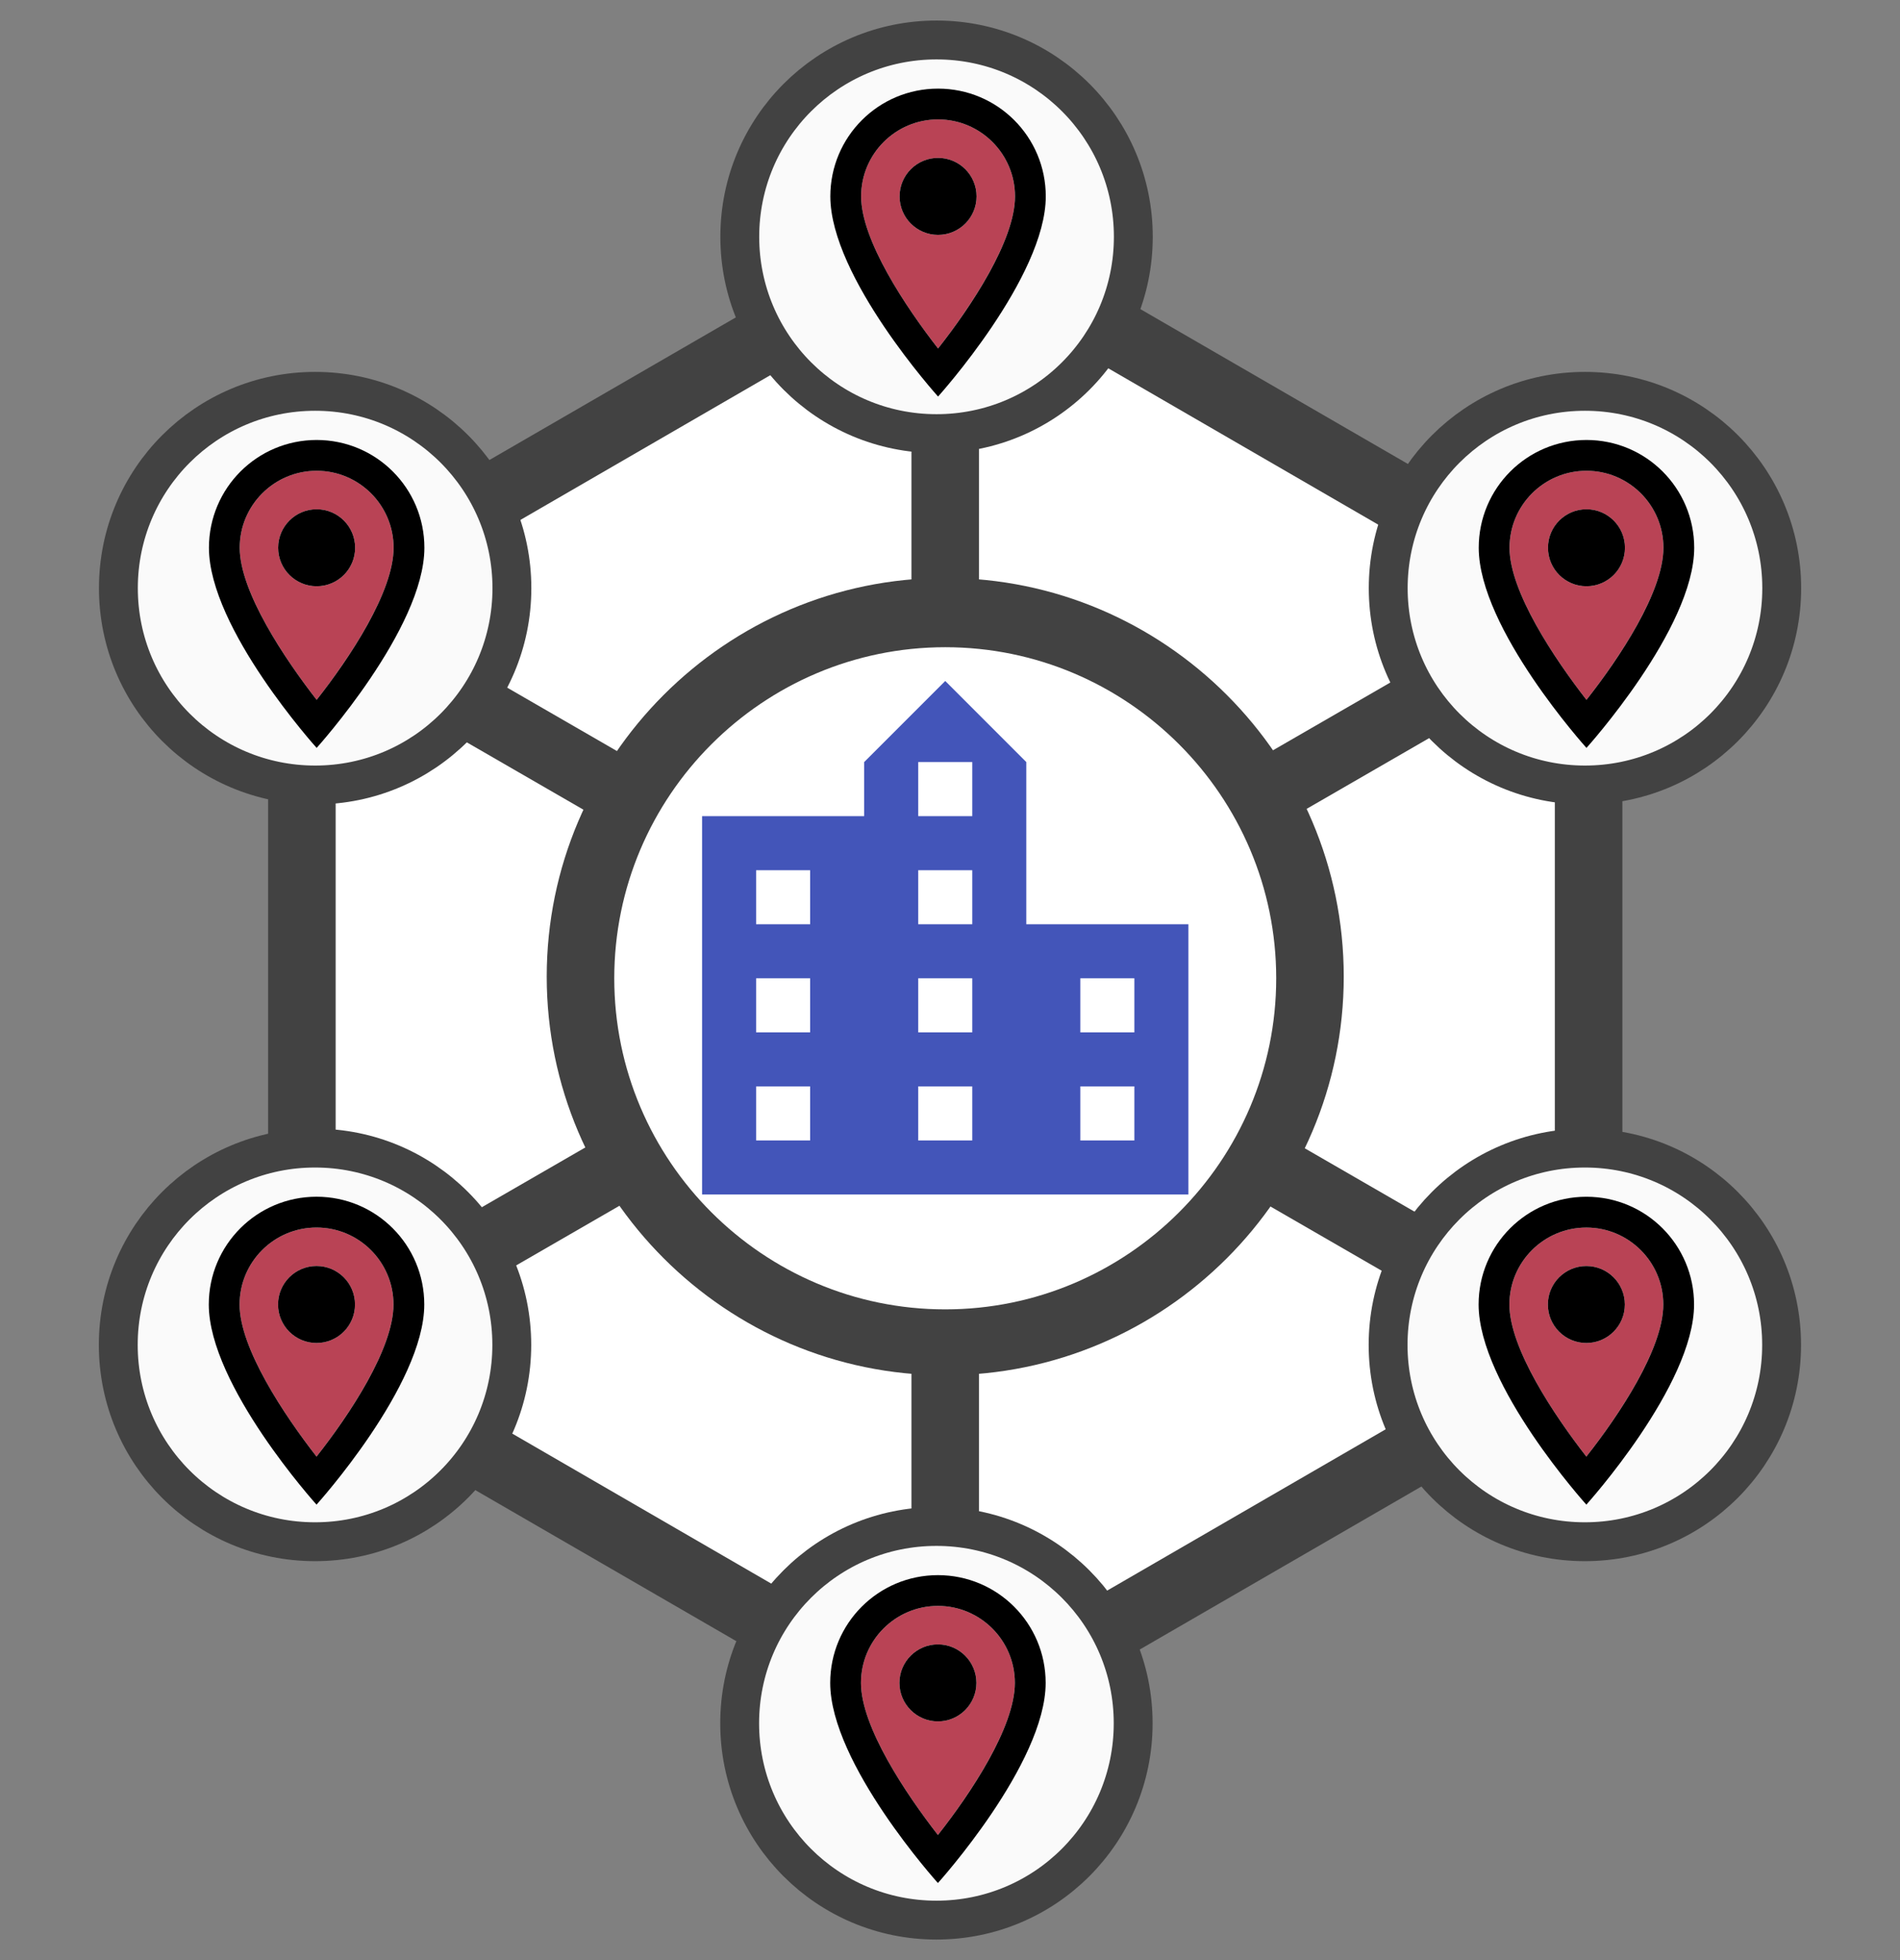 <svg xmlns="http://www.w3.org/2000/svg" width="64" height="66" viewBox="0 0 64 66" fill="none"><rect x="0" y="0" width="64" height="66" fill="#808080" stroke="none"/><path d="M10.169 20.428L31.84 7.914L53.51 20.428V45.454L31.84 57.968L10.169 45.454V20.428Z" fill="white"></path><path d="M31.84 59.333L9.031 46.137V19.802L31.84 6.606L54.648 19.802V46.137L31.84 59.333ZM11.306 44.828L31.84 56.716L52.373 44.828V21.11L31.84 9.222L11.306 21.11V44.828Z" fill="#424242"></path><path d="M8.241 18.049L7.104 20.019L55.377 47.89L56.515 45.919L8.241 18.049Z" fill="#424242"></path><path d="M55.379 18.047L7.106 45.917L8.243 47.888L56.517 20.017L55.379 18.047Z" fill="#424242"></path><path d="M32.977 5.753H30.702V60.527H32.977V5.753Z" fill="#424242"></path><path d="M10.616 26.432C14.281 26.432 17.243 23.469 17.243 19.804C17.243 16.139 14.281 13.177 10.616 13.177C6.951 13.177 3.988 16.139 3.988 19.804C3.988 23.469 6.951 26.432 10.616 26.432Z" fill="#FAFAFA" stroke="#424242" stroke-width="1.309"></path><path d="M10.666 15.852C9.235 15.852 8.074 17.013 8.074 18.444C8.074 19.921 9.588 22.181 10.666 23.566C11.76 22.171 13.258 19.937 13.258 18.444C13.258 17.013 12.097 15.852 10.666 15.852ZM10.666 19.74C9.951 19.74 9.37 19.159 9.37 18.444C9.37 17.729 9.951 17.148 10.666 17.148C11.382 17.148 11.962 17.729 11.962 18.444C11.962 19.159 11.382 19.74 10.666 19.74Z" fill="#B94355"></path><path d="M10.666 14.815C8.66 14.815 7.038 16.438 7.038 18.444C7.038 21.165 10.666 25.183 10.666 25.183C10.666 25.183 14.295 21.165 14.295 18.444C14.295 16.438 12.672 14.815 10.666 14.815ZM8.074 18.444C8.074 17.013 9.235 15.852 10.666 15.852C12.097 15.852 13.258 17.013 13.258 18.444C13.258 19.937 11.765 22.171 10.666 23.566C9.588 22.181 8.074 19.921 8.074 18.444Z" fill="black"></path><path d="M10.666 19.74C11.382 19.74 11.962 19.16 11.962 18.444C11.962 17.728 11.382 17.148 10.666 17.148C9.951 17.148 9.37 17.728 9.37 18.444C9.37 19.16 9.951 19.74 10.666 19.74Z" fill="black"></path><path d="M53.389 26.432C57.054 26.432 60.016 23.469 60.016 19.804C60.016 16.139 57.054 13.177 53.389 13.177C49.723 13.177 46.761 16.139 46.761 19.804C46.761 23.469 49.723 26.432 53.389 26.432Z" fill="#FAFAFA" stroke="#424242" stroke-width="1.309"></path><path d="M53.439 15.852C52.008 15.852 50.847 17.013 50.847 18.444C50.847 19.921 52.361 22.181 53.439 23.566C54.533 22.171 56.031 19.937 56.031 18.444C56.031 17.013 54.87 15.852 53.439 15.852ZM53.439 19.74C52.724 19.74 52.143 19.159 52.143 18.444C52.143 17.729 52.724 17.148 53.439 17.148C54.154 17.148 54.735 17.729 54.735 18.444C54.735 19.159 54.154 19.74 53.439 19.74Z" fill="#B94355"></path><path d="M53.439 14.815C51.433 14.815 49.81 16.438 49.81 18.444C49.81 21.165 53.439 25.183 53.439 25.183C53.439 25.183 57.068 21.165 57.068 18.444C57.068 16.438 55.445 14.815 53.439 14.815ZM50.847 18.444C50.847 17.013 52.008 15.852 53.439 15.852C54.87 15.852 56.031 17.013 56.031 18.444C56.031 19.937 54.538 22.171 53.439 23.566C52.361 22.181 50.847 19.921 50.847 18.444Z" fill="black"></path><path d="M53.439 19.74C54.155 19.74 54.735 19.16 54.735 18.444C54.735 17.728 54.155 17.148 53.439 17.148C52.723 17.148 52.143 17.728 52.143 18.444C52.143 19.16 52.723 19.74 53.439 19.74Z" fill="black"></path><path d="M34.797 8.085C34.797 9.734 33.432 11.099 31.783 11.099C30.133 11.099 28.768 9.734 28.768 8.085C28.768 6.435 30.133 5.07 31.783 5.07C33.432 5.07 34.797 6.435 34.797 8.085Z" fill="white"></path><path d="M31.547 14.601C35.212 14.601 38.175 11.639 38.175 7.973C38.175 4.308 35.212 1.346 31.547 1.346C27.882 1.346 24.919 4.308 24.919 7.973C24.919 11.639 27.882 14.601 31.547 14.601Z" fill="#FAFAFA" stroke="#424242" stroke-width="1.309"></path><path d="M31.598 4.021C30.167 4.021 29.006 5.182 29.006 6.613C29.006 8.091 30.519 10.351 31.598 11.735C32.691 10.34 34.19 8.106 34.19 6.613C34.19 5.182 33.028 4.021 31.598 4.021ZM31.598 7.909C30.882 7.909 30.302 7.328 30.302 6.613C30.302 5.898 30.882 5.317 31.598 5.317C32.313 5.317 32.894 5.898 32.894 6.613C32.894 7.328 32.313 7.909 31.598 7.909Z" fill="#B94355"></path><path d="M31.598 2.984C29.591 2.984 27.969 4.607 27.969 6.613C27.969 9.335 31.598 13.352 31.598 13.352C31.598 13.352 35.226 9.335 35.226 6.613C35.226 4.607 33.604 2.984 31.598 2.984ZM29.006 6.613C29.006 5.182 30.167 4.021 31.598 4.021C33.028 4.021 34.19 5.182 34.19 6.613C34.19 8.106 32.697 10.34 31.598 11.735C30.519 10.351 29.006 8.091 29.006 6.613Z" fill="black"></path><path d="M31.598 7.909C32.313 7.909 32.894 7.329 32.894 6.613C32.894 5.897 32.313 5.317 31.598 5.317C30.882 5.317 30.302 5.897 30.302 6.613C30.302 7.329 30.882 7.909 31.598 7.909Z" fill="black"></path><path d="M31.543 64.654C35.208 64.654 38.17 61.692 38.17 58.027C38.17 54.362 35.208 51.399 31.543 51.399C27.878 51.399 24.915 54.362 24.915 58.027C24.915 61.692 27.878 64.654 31.543 64.654Z" fill="#FAFAFA" stroke="#424242" stroke-width="1.309"></path><path d="M31.593 54.074C30.163 54.074 29.001 55.236 29.001 56.666C29.001 58.144 30.515 60.404 31.593 61.788C32.687 60.394 34.185 58.159 34.185 56.666C34.185 55.236 33.024 54.074 31.593 54.074ZM31.593 57.962C30.878 57.962 30.297 57.382 30.297 56.666C30.297 55.951 30.878 55.37 31.593 55.37C32.309 55.37 32.889 55.951 32.889 56.666C32.889 57.382 32.309 57.962 31.593 57.962Z" fill="#B94355"></path><path d="M31.593 53.038C29.587 53.038 27.965 54.66 27.965 56.666C27.965 59.388 31.593 63.405 31.593 63.405C31.593 63.405 35.222 59.388 35.222 56.666C35.222 54.66 33.599 53.038 31.593 53.038ZM29.001 56.666C29.001 55.236 30.163 54.074 31.593 54.074C33.024 54.074 34.185 55.236 34.185 56.666C34.185 58.159 32.692 60.394 31.593 61.788C30.515 60.404 29.001 58.144 29.001 56.666Z" fill="black"></path><path d="M31.593 57.962C32.309 57.962 32.889 57.382 32.889 56.666C32.889 55.951 32.309 55.37 31.593 55.37C30.878 55.37 30.297 55.951 30.297 56.666C30.297 57.382 30.878 57.962 31.593 57.962Z" fill="black"></path><path d="M10.611 51.913C14.277 51.913 17.239 48.95 17.239 45.285C17.239 41.62 14.277 38.658 10.611 38.658C6.946 38.658 3.984 41.62 3.984 45.285C3.984 48.95 6.946 51.913 10.611 51.913Z" fill="#FAFAFA" stroke="#424242" stroke-width="1.309"></path><path d="M10.662 41.333C9.231 41.333 8.07 42.494 8.07 43.925C8.07 45.402 9.584 47.663 10.662 49.047C11.756 47.652 13.254 45.418 13.254 43.925C13.254 42.494 12.093 41.333 10.662 41.333ZM10.662 45.221C9.947 45.221 9.366 44.64 9.366 43.925C9.366 43.21 9.947 42.629 10.662 42.629C11.377 42.629 11.958 43.21 11.958 43.925C11.958 44.64 11.377 45.221 10.662 45.221Z" fill="#B94355"></path><path d="M10.662 40.296C8.656 40.296 7.033 41.919 7.033 43.925C7.033 46.647 10.662 50.664 10.662 50.664C10.662 50.664 14.291 46.647 14.291 43.925C14.291 41.919 12.668 40.296 10.662 40.296ZM8.07 43.925C8.07 42.494 9.231 41.333 10.662 41.333C12.093 41.333 13.254 42.494 13.254 43.925C13.254 45.418 11.761 47.652 10.662 49.047C9.584 47.663 8.07 45.402 8.07 43.925Z" fill="black"></path><path d="M10.662 45.221C11.378 45.221 11.958 44.641 11.958 43.925C11.958 43.209 11.378 42.629 10.662 42.629C9.946 42.629 9.366 43.209 9.366 43.925C9.366 44.641 9.946 45.221 10.662 45.221Z" fill="black"></path><path d="M53.384 51.913C57.049 51.913 60.012 48.951 60.012 45.286C60.012 41.621 57.049 38.658 53.384 38.658C49.719 38.658 46.757 41.621 46.757 45.286C46.757 48.951 49.719 51.913 53.384 51.913Z" fill="#FAFAFA" stroke="#424242" stroke-width="1.309"></path><path d="M53.435 41.334C52.004 41.334 50.843 42.495 50.843 43.925C50.843 45.403 52.356 47.663 53.435 49.047C54.529 47.653 56.027 45.419 56.027 43.925C56.027 42.495 54.865 41.334 53.435 41.334ZM53.435 45.221C52.719 45.221 52.139 44.641 52.139 43.925C52.139 43.21 52.719 42.63 53.435 42.63C54.15 42.63 54.731 43.21 54.731 43.925C54.731 44.641 54.15 45.221 53.435 45.221Z" fill="#B94355"></path><path d="M53.435 40.297C51.429 40.297 49.806 41.919 49.806 43.925C49.806 46.647 53.435 50.664 53.435 50.664C53.435 50.664 57.063 46.647 57.063 43.925C57.063 41.919 55.441 40.297 53.435 40.297ZM50.843 43.925C50.843 42.495 52.004 41.334 53.435 41.334C54.865 41.334 56.027 42.495 56.027 43.925C56.027 45.419 54.534 47.653 53.435 49.047C52.356 47.663 50.843 45.403 50.843 43.925Z" fill="black"></path><path d="M53.435 45.221C54.151 45.221 54.731 44.641 54.731 43.925C54.731 43.21 54.151 42.63 53.435 42.63C52.719 42.63 52.139 43.21 52.139 43.925C52.139 44.641 52.719 45.221 53.435 45.221Z" fill="black"></path><path d="M31.84 45.17C25.071 45.17 19.554 39.653 19.554 32.884C19.554 26.115 25.071 20.598 31.84 20.598C38.608 20.598 44.125 26.115 44.125 32.884C44.125 39.653 38.608 45.17 31.84 45.17Z" fill="white"></path><path d="M31.84 46.307C24.445 46.307 18.416 40.278 18.416 32.884C18.416 25.49 24.445 19.461 31.84 19.461C39.234 19.461 45.263 25.49 45.263 32.884C45.263 40.278 39.234 46.307 31.84 46.307ZM31.84 21.793C25.697 21.793 20.691 26.798 20.691 32.941C20.691 39.084 25.697 44.089 31.84 44.089C37.982 44.089 42.988 39.084 42.988 32.941C42.988 26.798 37.982 21.793 31.84 21.793Z" fill="#424242"></path><path d="M34.57 31.121V25.66L31.84 22.93L29.109 25.66V27.48H23.649V40.221H40.03V31.121H34.57ZM27.289 38.401H25.469V36.581H27.289V38.401ZM27.289 34.761H25.469V32.941H27.289V34.761ZM27.289 31.121H25.469V29.301H27.289V31.121ZM32.75 38.401H30.93V36.581H32.75V38.401ZM32.75 34.761H30.93V32.941H32.75V34.761ZM32.75 31.121H30.93V29.301H32.75V31.121ZM32.75 27.48H30.93V25.66H32.75V27.48ZM38.21 38.401H36.39V36.581H38.21V38.401ZM38.21 34.761H36.39V32.941H38.21V34.761Z" fill="#4355B9"></path></svg>